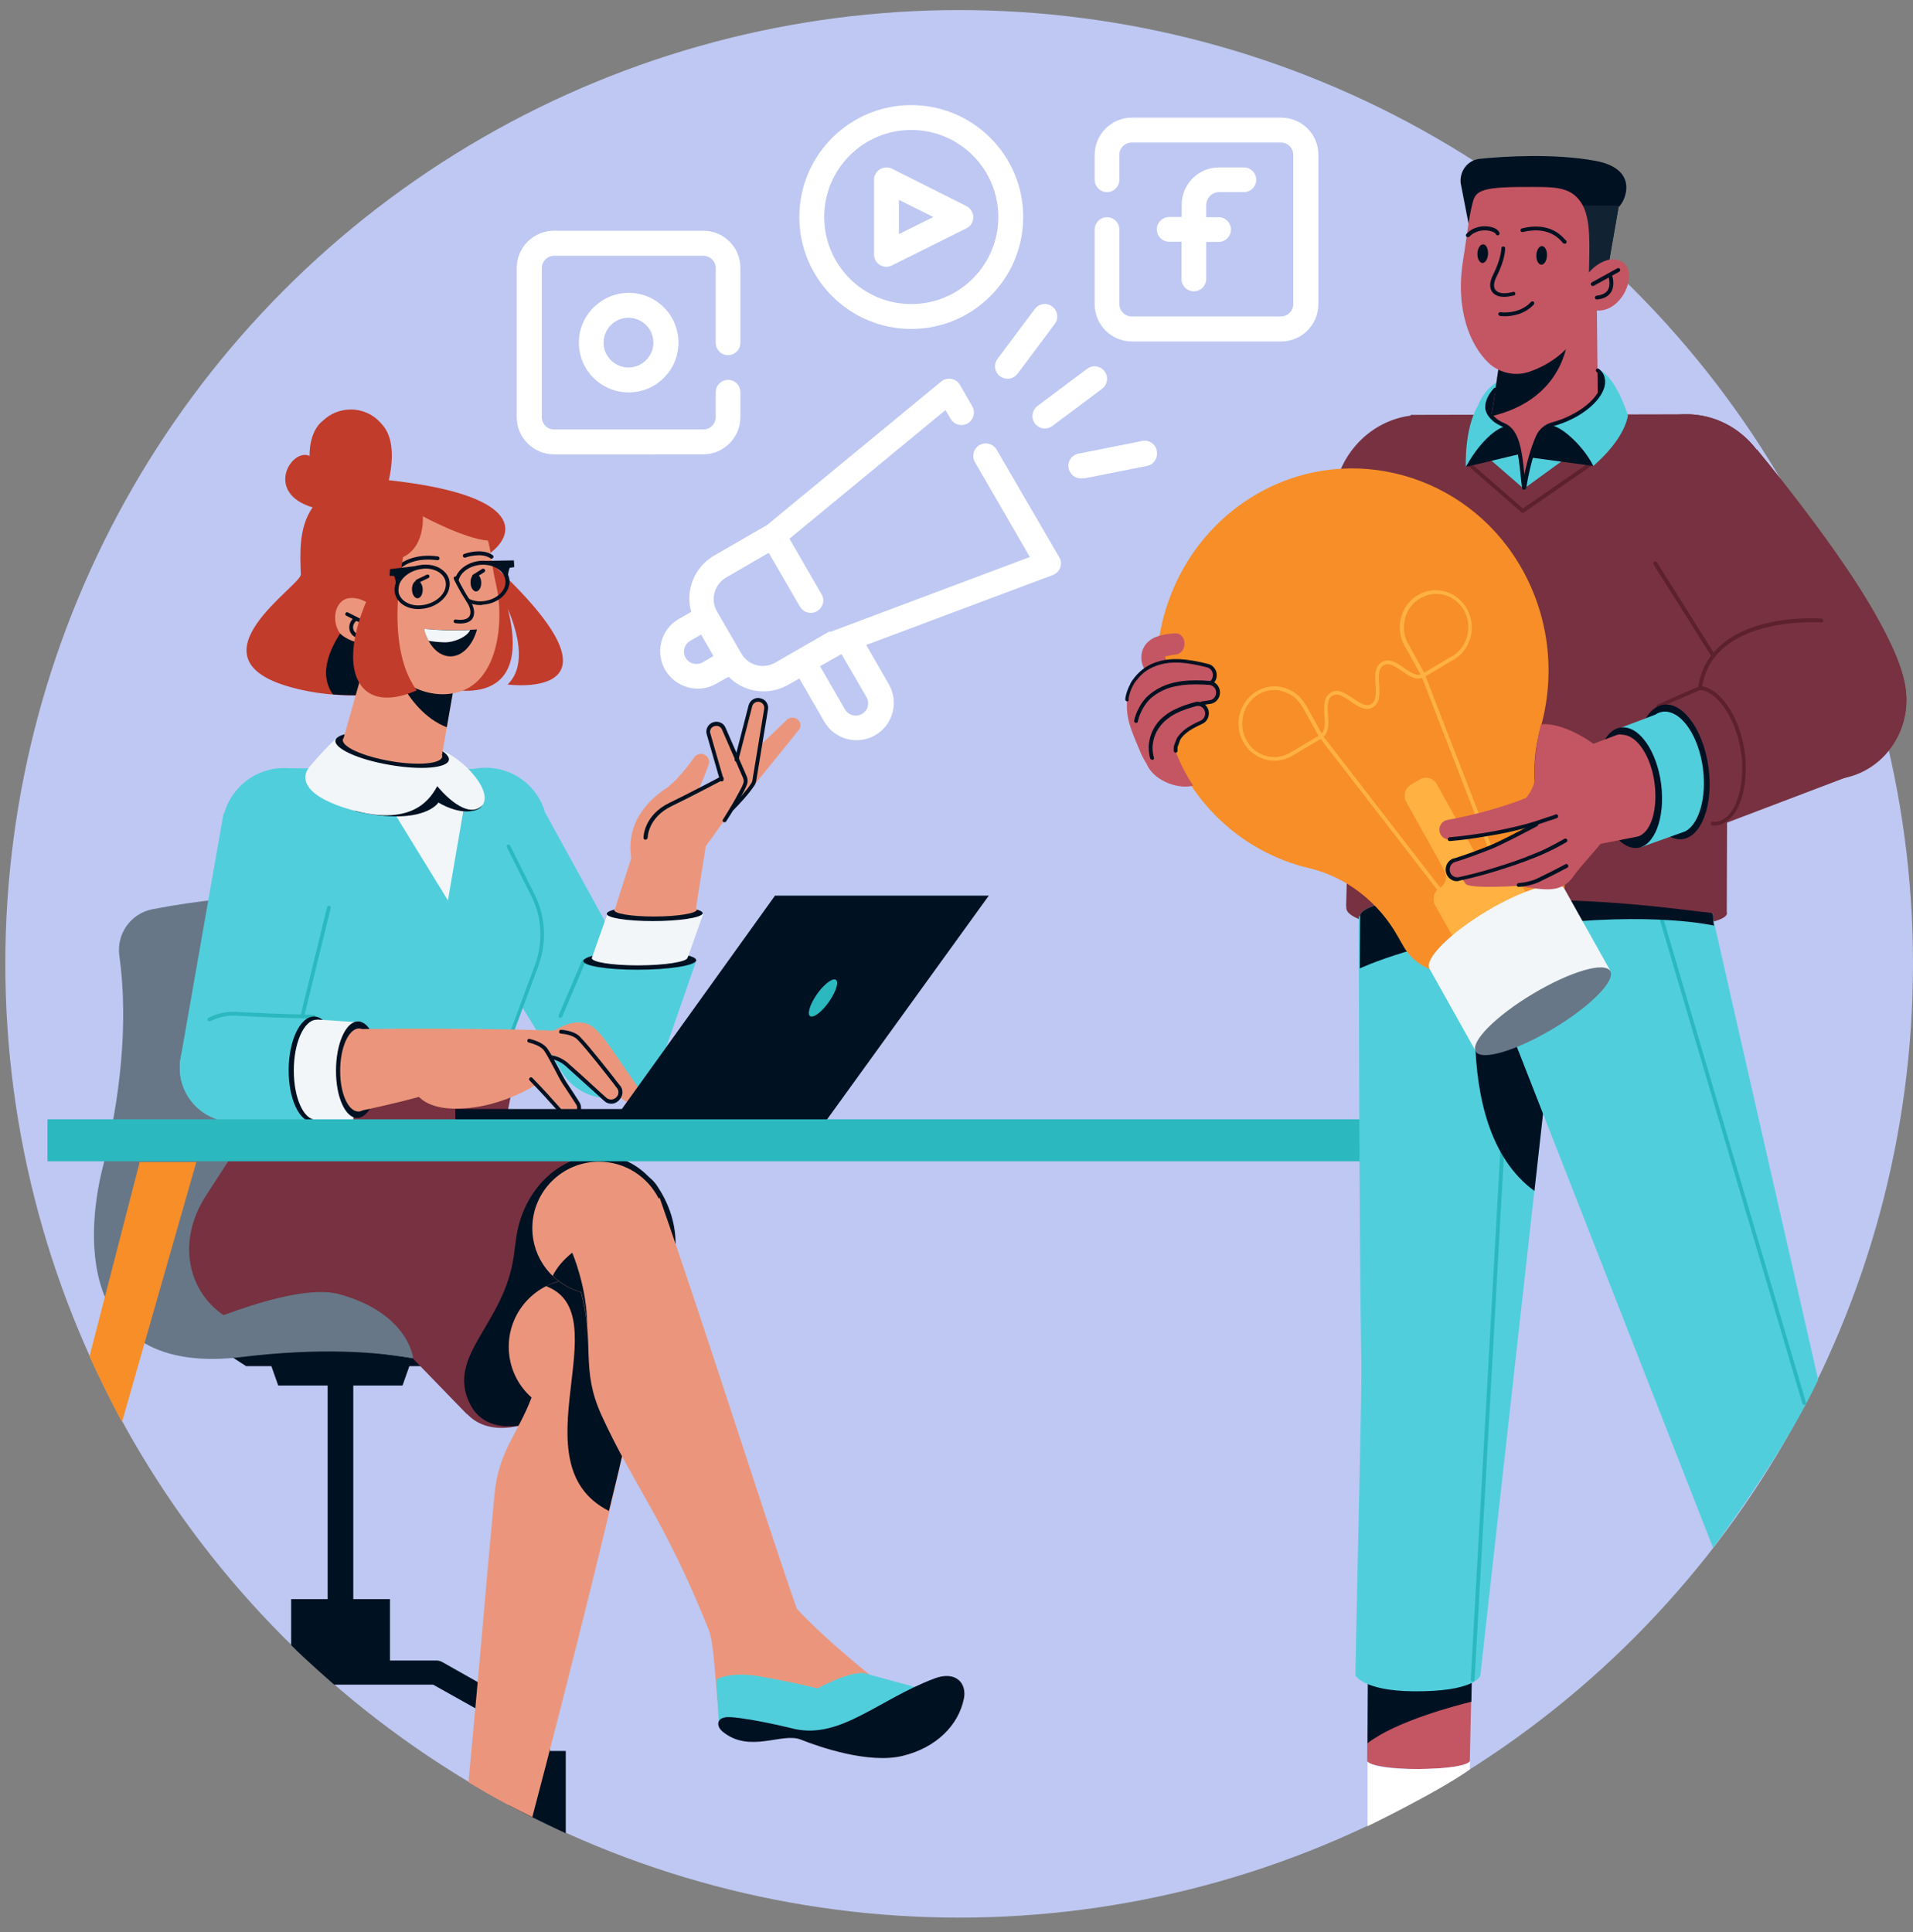 <?xml version="1.0" encoding="utf-8"?>
<!-- Generator: Adobe Illustrator 27.8.0, SVG Export Plug-In . SVG Version: 6.00 Build 0)  -->
<svg version="1.1" id="Calque_1" xmlns="http://www.w3.org/2000/svg" xmlns:xlink="http://www.w3.org/1999/xlink" x="0px" y="0px"
	 viewBox="0 0 1006.6 1016.7" style="enable-background:new 0 0 1006.6 1016.7;" xml:space="preserve">
<rect x="0" y="0" width="1006.6" height="1016.7" fill="#808080" stroke="none"/>
<style type="text/css">
	.st0{fill:#BEC8F2;}
	.st1{fill:#FFFFFF;}
	.st2{fill-rule:evenodd;clip-rule:evenodd;fill:#001122;}
	.st3{fill-rule:evenodd;clip-rule:evenodd;fill:#677787;}
	.st4{fill-rule:evenodd;clip-rule:evenodd;fill:#51CEDC;}
	.st5{fill:#2BB8BF;}
	.st6{fill-rule:evenodd;clip-rule:evenodd;fill:#F2F6F9;}
	.st7{fill-rule:evenodd;clip-rule:evenodd;fill:#EB967C;}
	.st8{fill:#001122;}
	.st9{fill-rule:evenodd;clip-rule:evenodd;fill:#773140;}
	.st10{fill:#EB967C;}
	.st11{fill-rule:evenodd;clip-rule:evenodd;fill:#C13C2B;}
	.st12{fill-rule:evenodd;clip-rule:evenodd;fill:#2BB8BF;}
	.st13{fill-rule:evenodd;clip-rule:evenodd;fill:#F78E28;}
	.st14{fill:#C35662;}
	.st15{fill:#51CEDC;}
	.st16{fill:#5D202D;}
	.st17{fill-rule:evenodd;clip-rule:evenodd;fill:#C35662;}
	.st18{fill-rule:evenodd;clip-rule:evenodd;fill:#112233;}
	.st19{fill-rule:evenodd;clip-rule:evenodd;fill:#FFB142;}
	.st20{fill:#FFB142;}
</style>
<circle class="st0" cx="504.7" cy="507.2" r="501.9"/>
<g id="Background">
	<g id="Background_1_">
	</g>
</g>
<path class="st1" d="M641.4,101.1h13.1c3.6,0,6.5-2.9,6.5-6.5s-2.9-6.5-6.5-6.5h-13.1c-10.8,0-19.6,8.8-19.6,19.6v6.5h-6.6
	c-3.6,0-6.5,2.9-6.5,6.5s2.9,6.5,6.5,6.5h6.5v19.6c0,3.6,2.9,6.5,6.5,6.5s6.5-2.9,6.5-6.5v-19.5h6.5c3.6,0,6.5-2.9,6.5-6.5
	s-2.9-6.5-6.5-6.5h-6.5v-6.5C634.9,104.1,637.8,101.1,641.4,101.1z"/>
<path class="st1" d="M674.1,61.9h-78.5c-10.8,0-19.6,8.8-19.6,19.6v13.1c0,3.6,2.9,6.5,6.5,6.5c3.6,0,6.5-2.9,6.5-6.5V81.5
	c0-3.6,2.9-6.5,6.5-6.5H674c3.6,0,6.5,2.9,6.5,6.5V160c0,3.6-2.9,6.5-6.5,6.5h-78.5c-3.6,0-6.5-2.9-6.5-6.5v-39.2
	c0-3.6-2.9-6.5-6.5-6.5c-3.6,0-6.5,2.9-6.5,6.5v39.3c0,10.8,8.8,19.6,19.6,19.6h78.5c10.8,0,19.6-8.8,19.6-19.6V81.5
	C693.8,70.7,685,61.9,674.1,61.9z"/>
<path class="st1" d="M304.6,180.3c0,14.5,11.7,26.2,26.2,26.2c14.5,0,26.2-11.7,26.2-26.2s-11.7-26.2-26.2-26.2
	C316.3,154.2,304.6,165.9,304.6,180.3z M343.8,180.3c0,7.2-5.9,13.1-13.1,13.1s-13.1-5.9-13.1-13.1c0-7.2,5.9-13.1,13.1-13.1
	C338,167.3,343.8,173.1,343.8,180.3z"/>
<path class="st1" d="M370,121.4h-78.5c-10.8,0-19.6,8.8-19.6,19.6v78.5c0,10.8,8.8,19.6,19.6,19.6H370c10.8,0,19.6-8.8,19.6-19.6
	v-13.1c0-3.6-2.9-6.5-6.5-6.5s-6.5,2.9-6.5,6.5v13.1c0,3.6-2.9,6.5-6.5,6.5h-78.5c-3.6,0-6.5-2.9-6.5-6.5v-78.4
	c0-3.6,2.9-6.5,6.5-6.5h78.5c3.6,0,6.5,2.9,6.5,6.5v39.3c0,3.6,2.9,6.5,6.5,6.5s6.5-2.9,6.5-6.5v-39.3
	C389.7,130.2,380.9,121.4,370,121.4z"/>
<path class="st1" d="M462.9,139.4c1,0.6,2.2,1,3.5,1c1,0,2-0.3,2.9-0.7l39.3-19.6c3.2-1.6,4.5-5.6,2.8-8.8c-0.6-1.2-1.6-2.2-2.8-2.8
	l-39.2-19.7c-3.2-1.6-7.2-0.3-8.8,2.9c-0.5,0.9-0.7,1.9-0.7,2.9v39.3C459.9,136.1,461,138.2,462.9,139.4z M473,105.2l18.1,9l-18.1,9
	V105.2z"/>
<path class="st1" d="M479.5,173.1c32.5,0,58.9-26.4,58.9-58.9S512,55.3,479.5,55.3s-58.9,26.4-58.9,58.9S447,173.1,479.5,173.1z
	 M479.5,68.4c25.3,0,45.8,20.5,45.8,45.8S504.8,160,479.5,160s-45.8-20.5-45.8-45.8S454.2,68.4,479.5,68.4z"/>
<path class="st1" d="M530.2,199.3c2.1,0,4-1,5.2-2.6l19.6-26.2c2.2-2.9,1.6-7-1.3-9.2c-2.9-2.2-7-1.6-9.2,1.3l-19.6,26.2
	c-2.2,2.9-1.6,7,1.3,9.2C527.4,198.9,528.7,199.3,530.2,199.3z"/>
<path class="st1" d="M544.6,222.9c1.2,1.6,3.2,2.6,5.2,2.6c1.4,0,2.8-0.5,3.9-1.3l26.2-19.6c2.9-2.2,3.5-6.3,1.3-9.2
	s-6.3-3.5-9.2-1.3l-26.2,19.6C543,215.9,542.4,220,544.6,222.9L544.6,222.9z"/>
<path class="st1" d="M608.7,237.3c-0.6-3.6-4-5.9-7.6-5.3c-0.1,0-0.2,0-0.3,0.1l-32.7,6.5c-3.6,0.4-6.3,3.6-5.9,7.2
	c0.4,3.6,3.6,6.3,7.2,5.9h1.3l32.7-6.5c3.6-0.6,5.9-4,5.3-7.6C608.7,237.5,608.7,237.4,608.7,237.3z"/>
<path class="st1" d="M524.4,236.6c-1.8-3.1-5.8-4.2-9-2.4c-3.1,1.8-4.2,5.8-2.4,9l28.9,49.9l-104.7,39.3c0,0,0,0-0.5,0h-0.5l-17,9.8
	l-11.3,6.5c-3,1.7-6.6,2.2-9.9,1.3c-3.3-0.9-6.2-3.1-7.9-6.1L377,321.3c-3.2-6.2-1-13.7,4.9-17.3l22.6-13.1l16.4,28.3
	c1.2,2,3.3,3.3,5.7,3.3c3.6,0,6.6-2.9,6.6-6.5c0-1.2-0.3-2.3-0.9-3.3l-16.9-29.2l82.1-67.7l2.7,4.6c1.8,3.1,5.8,4.2,9,2.4
	c3.1-1.8,4.2-5.8,2.4-9l-6.5-11.3c-1-1.7-2.6-2.8-4.5-3.1c-1.9-0.4-3.9,0.1-5.4,1.4l-91.6,75.5l-27.9,16.1
	c-10.3,6-15.2,18.2-12,29.6l-6.5,3.7c-9.4,5.4-12.6,17.4-7.2,26.8c2.6,4.5,6.9,7.8,12,9.2c1.7,0.4,3.4,0.7,5.1,0.7
	c3.4,0,6.8-0.9,9.8-2.6l6.5-3.7c3.1,3.2,7.1,5.6,11.5,6.8c2.2,0.6,4.5,0.9,6.9,0.9c4.6,0,9.1-1.2,13.1-3.5l5.7-3.3l13.1,22.7
	c5.4,9.4,17.4,12.6,26.8,7.2s12.6-17.4,7.2-26.8l0,0l-11.9-20.7l98.2-36.8c1.8-0.7,3.2-2.1,3.9-3.9c0.6-1.8,0.5-3.8-0.5-5.4
	L524.4,236.6z M369.8,348.5c-1.5,0.9-3.3,1.1-5,0.7s-3.1-1.5-4-3s-1.1-3.3-0.7-5c0.5-1.7,1.6-3.1,3.1-4l5.7-3.3l6.5,11.3
	L369.8,348.5z M455.9,366.8c0.9,1.5,1.1,3.3,0.7,5c-0.5,1.7-1.6,3.1-3.1,3.9c-3.1,1.8-7.1,0.7-8.9-2.4l-13.1-22.7l10.9-6.2h0.5
	L455.9,366.8z"/>
<g id="Character_2">
	<g id="Chair">
		<path class="st2" d="M186.1,886.5h16.4h7.6h17.8l45.7,25.6c1.9,1.1,3.1,3.1,3.1,5.3v3.8H268c0,0,0,28.1,0,28.9
			c13.9,7.4,29.7,14.6,29.7,14.6v-43.3h-8.3v-3.8c0-6.8-3.7-13.1-9.6-16.4l-47.1-26.6c-0.9-0.5-2-0.8-3.1-0.8h-19.5h-4.9v-32.3
			h-19.3V729.1h25.9l3.6-10.2h13.3l19.8-12.8H220l4.9-13.8h-91.5l4.9,13.8h-28.6l19.8,12.8h13.3l3.6,10.2h26v112.4h-19.2
			c0,0,0,23.4,0,24.2c7.3,7.5,22.6,20.8,22.6,20.8H186.1z"/>
		<path class="st3" d="M198.6,473.4c-25.9-2.8-69.1-4.6-118.5,5.1c-11.3,2.2-18.9,13-17.3,24.4c5,35.8,0.2,76.3-8.5,110.4
			c-10.7,41.6-10.5,110.9,72.9,100.8c82.9-10.1,119.3,9.2,119.3,9.2c60.7-5.2,64.2-6.2,100.5-7.2c-27.5-30.4-81.5-43.4-96.5-56.8
			c-14.2-12.7-9.3-23.8-23.5-157.3C225.3,487,213.5,475,198.6,473.4z"/>
	</g>
	<g id="Left_hand">
		<path class="st4" d="M349.8,548.6c0,16.2-13.1,29.3-29.3,29.3c-11,0-20.7-6.1-25.6-15.2l0,0l-64.7-105.3
			c-4.6-5.6-7.4-12.8-7.4-20.7c0-18,14.6-32.7,32.7-32.7c14.9,0,27.4,9.9,31.3,23.5L343,529.7C347.3,534.9,349.8,541.4,349.8,548.6z
			"/>
		<path class="st4" d="M365.9,506h0.3l-17.5,50.4c-3.4,12.4-14.7,21.5-28.2,21.5c-16.2,0-29.3-13.1-29.3-29.3
			c0-5.3,1.4-10.2,3.9-14.5L307,506c-0.1-0.2-0.1-0.4-0.1-0.6c0.6-2.6,14.4-4.8,30.8-4.8s29.2,2.1,28.5,4.8
			C366.3,505.6,366.1,505.8,365.9,506z"/>
		<path class="st5" d="M294.9,535.6c-0.1,0-0.3,0-0.4-0.1c-0.5-0.2-0.7-0.8-0.5-1.3l12.2-28.7c0.2-0.5,0.8-0.7,1.3-0.5
			c0.5,0.2,0.7,0.8,0.5,1.3L295.8,535C295.7,535.3,295.3,535.6,294.9,535.6z"/>
		<path class="st2" d="M337.8,500.7c16.4,0,29.2,2.1,28.5,4.8c-0.6,2.6-14.4,4.8-30.8,4.8s-29.2-2.1-28.5-4.8
			C307.6,502.8,321.4,500.7,337.8,500.7z"/>
		<path class="st6" d="M370,480.9l-8,22.7h-0.2c0,0.1,0.1,0.2,0,0.4c-0.5,2.2-12.3,4-26.2,4c-13.9,0-24.8-1.8-24.2-4
			c0-0.1,0.1-0.3,0.2-0.4l8-22.6H370L370,480.9L370,480.9z"/>
		<path class="st2" d="M345.5,476.7c13.9,0,24.8,1.8,24.2,4c-0.5,2.2-12.3,4-26.2,4c-13.9,0-24.8-1.8-24.2-4
			C319.8,478.5,331.6,476.7,345.5,476.7z"/>
		<path class="st7" d="M420,378.9c-1.6-1.7-4.3-1.7-6-0.1l0,0c-4.6,4.5-9.3,8.9-14,13.4l3.1-19c0.3-2.1-1-4.2-3.1-4.8
			c-2.3-0.6-4.6,0.8-5.2,3l-7.1,27.8l-6.9-15.9c-0.8-1.9-3-3-5.1-2.4c-2.3,0.7-3.5,3-2.9,5.2l6.7,22.5l-12.2,7.2
			c0-0.1,0.1-0.1,0.1-0.2c2.2-4.4,3.9-8.7,5.5-13.3c0.6-1.7,0-3.7-1.6-4.8c-1.9-1.4-4.6-0.9-6,1l-0.1,0.2c-2.5,3.5-5.3,7-8.1,10.1
			c-1.4,1.6-2.9,3-4.4,4.3c-0.7,0.7-1.5,1.2-2.2,1.8c-0.8,0.5-1.3,0.8-2.5,1.7c-4.4,3.2-8.5,7.3-11.7,12.6
			c-3.2,5.3-5.1,12.2-4.5,19.4l0.3,3v0.1l-8.5,26.6c-0.2,0.2-0.4,0.3-0.4,0.5c-0.5,1.9,8.9,3.5,20.9,3.5s22.1-1.6,22.6-3.5
			c0.1-0.3-0.1-0.6-0.5-0.9l5.2-32.7c2.9-3.8,5.7-7.7,8.4-11.7c1.2-1.4,2.3-2.7,3.5-4.1c4.2-5,8.4-10,12.5-15
			c8.2-10.1,16.4-20.1,24.5-30.3C421.6,382.8,421.5,380.4,420,378.9z"/>
		<path class="st8" d="M339.6,441.9c-0.5,0-1-0.4-1-1c0-0.5,0.1-11.9,13.8-18.5c9.4-4.5,26.6-13.6,26.8-13.7
			c0.5-0.3,1.1-0.1,1.4,0.4c0.3,0.5,0.1,1.1-0.4,1.4c-0.2,0.1-17.4,9.2-26.8,13.7c-12.6,6.1-12.6,16.6-12.6,16.7
			C340.6,441.4,340.2,441.9,339.6,441.9C339.6,441.9,339.6,441.9,339.6,441.9z"/>
		<path class="st8" d="M385.3,426.4c-0.3,0-0.5-0.1-0.7-0.3c-0.4-0.4-0.4-1,0-1.4c4.7-4.7,8.6-9.2,10.7-12.5l0.2-0.3
			c0.2-0.4,0.3-0.8,0.4-1.2l6.2-37.6c0.3-1.7-0.7-3.3-2.3-3.7c-0.9-0.2-1.8-0.1-2.5,0.3c-0.7,0.4-1.3,1.1-1.5,2l-7.3,28.4
			c-0.1,0.5-0.7,0.9-1.2,0.7c-0.5-0.1-0.9-0.7-0.7-1.2l7.3-28.4c0.4-1.4,1.2-2.5,2.4-3.2c1.2-0.7,2.6-0.9,4-0.5
			c2.6,0.6,4.3,3.2,3.8,5.9l-6.2,37.6c-0.1,0.6-0.3,1.2-0.6,1.7l-0.2,0.5c0,0,0,0.1-0.1,0.1c-3.1,4.7-8.2,10.1-11,12.9
			C385.8,426.3,385.6,426.4,385.3,426.4z"/>
		<path class="st8" d="M381.2,432.7c-0.2,0-0.3,0-0.5-0.1c-0.5-0.3-0.6-0.9-0.3-1.3c1.8-2.9,3.6-5.8,5.3-8.7c0.9-1.5,1.7-3,2.5-4.5
			l0.5-0.9c0.6-1.2,1.3-2.3,1.9-3.7l0.3-0.7c0.5-1.1,0.6-2.3,0.1-3.4l-11.1-25.5c-0.6-1.5-2.3-2.3-3.9-1.8c-0.9,0.2-1.6,0.8-2,1.5
			c-0.4,0.8-0.5,1.6-0.2,2.4l6.9,24c0.2,0.5-0.2,1.1-0.7,1.2c-0.5,0.2-1.1-0.2-1.2-0.7l-6.9-24c-0.4-1.3-0.3-2.7,0.4-4
			c0.7-1.2,1.8-2.1,3.2-2.5c2.6-0.7,5.3,0.5,6.3,3l11.1,25.5c0.7,1.6,0.6,3.4-0.1,5l-0.3,0.7c-0.7,1.5-1.3,2.7-2,3.9l-0.5,0.9
			c-0.8,1.5-1.6,3-2.5,4.5c-1.7,2.9-3.5,5.8-5.3,8.6C381.9,432.5,381.6,432.7,381.2,432.7z"/>
	</g>
	<g id="Body">
		<path class="st4" d="M257,470.1c-4.5,31.3-26.3,68.9-104.7,70.5c-17.2,0.3-13.8-39.8-8.5-71.4c-14.8-2.8-26.3-15.4-26.9-30.9
			c-0.7-18.1,13.5-33.4,31.9-34.1c1.2,0,2.4,0,3.6,0.1c0,0,68,0.4,100.3,0.4c18.3-0.7,33.8,13.4,34.5,31.5
			C287.9,453.6,274.5,468.5,257,470.1z"/>
		<path class="st4" d="M267.6,445.4l12.9,25.8c5.8,11.6,6.4,25.1,1.8,37.3L252,590.1l-103,0.3C149,590.3,95.5,388.2,267.6,445.4z"/>
		<path class="st5" d="M252,591.1c-0.1,0-0.2,0-0.3-0.1c-0.5-0.2-0.8-0.8-0.6-1.3l30.3-81.6c4.5-12,3.9-25.3-1.8-36.5l-12.9-25.8
			c-0.2-0.5,0-1.1,0.4-1.3c0.5-0.2,1.1,0,1.3,0.4l12.9,25.8c5.9,11.7,6.5,25.6,1.8,38.1l-30.3,81.6
			C252.8,590.8,252.4,591.1,252,591.1z"/>
	</g>
	<g id="Skirt">
		<path class="st9" d="M340.7,691.6c-25.4,45.5-74.7,74.1-95,52.4v0.2l-28.8-29.7l-76.6-14.3c-35.5-3.9-51.8-38.6-32.7-69.8
			l41.5-64.2c-0.3-0.2-0.5-0.4-0.5-0.6c0-2.8,27.3-5,61-5s61,2.2,61,5v0.1h0.3l-8.5,43.5l3.8,0.3c8.9-6.1,19.5-8.7,30-6.5
			c5.4,1.1,10.2,3.5,14.5,6.7c13.7-1,26.3,4.3,31.1,11.4C356.4,642.1,355.2,665.5,340.7,691.6z"/>
		<path class="st2" d="M345.4,623.5c-1-1.4-2.3-2.8-3.9-4.1c-5.1-5.3-11.5-9.2-18.9-10.7c-22.2-4.7-44.8,12.6-50.3,38.8
			c-0.6,2.8-1.7,11.4-1.9,13.1c-4.9,36.5-35.9,52.5-23.1,78.2c14.3,28.6,70.2,1.8,96.9-46.1C358.5,667.2,359.6,644.2,345.4,623.5z"
			/>
		<path class="st3" d="M90.2,703.5c0,0,62.1-29.6,88.2-22.5c36.7,10.1,39,33.7,39,33.7S141.1,703.1,90.2,703.5z"/>
	</g>
	<g id="Right_leg_1_">
		<path class="st4" d="M180.3,447.4c-1.3,5.2-28.6,116.7-28.6,116.7h-0.2c-1.2,14.7-13.4,26.3-28.4,26.3
			c-15.8,0-28.5-12.8-28.5-28.5c0-2.1,0.2-4.1,0.6-6l0,0l22.4-127.7l0.3,0.1c3.8-13.9,16.4-24.1,31.5-24.1c18,0,32.7,14.6,32.7,32.7
			C182.2,440.5,181.5,444.1,180.3,447.4z"/>
		<path class="st5" d="M158.7,537c-0.1,0-0.2,0-0.2,0c-0.5-0.1-0.9-0.7-0.7-1.2l14.3-58.4c0.1-0.5,0.7-0.9,1.2-0.7
			c0.5,0.1,0.9,0.7,0.7,1.2l-14.3,58.4C159.6,536.7,159.2,537,158.7,537z"/>
		<path class="st4" d="M164.9,590.6h-0.1l0,0l-40-0.3c-0.5,0-1.1,0.1-1.7,0.1c-15.8,0-28.5-12.8-28.5-28.5
			c0-15.8,12.8-28.5,28.5-28.5c17.6,1,32.2,1.4,41.9,1.6c7.2-0.2,13.1,12,13,27.4C178,577.7,172.1,590.3,164.9,590.6z"/>
		<path class="st5" d="M110.2,537.4c-0.4,0-0.7-0.2-0.9-0.5c-0.3-0.5-0.1-1.1,0.4-1.3c4.1-2.1,8.7-3.2,13.4-3.2
			c13.7,0.8,27.4,1.3,41.9,1.6c0.6,0,1,0.5,1,1s-0.5,1-1,1c-14.5-0.3-28.3-0.8-41.9-1.6c-4.3,0-8.6,1-12.4,3
			C110.5,537.3,110.4,537.4,110.2,537.4z"/>
		<path class="st2" d="M165,534.9c7.2-0.2,13.1,12,13,27.4c0,15.4-5.9,28-13.1,28.2c-7.2,0.2-13.1-12-13-27.4
			C151.9,547.8,157.8,535.2,165,534.9z"/>
		<path class="st6" d="M187.7,537.9l-1.8,51.4h-19v-0.2c-0.2,0-0.4,0.1-0.6,0.1c-6.5,0.2-11.7-11.4-11.7-25.9s5.3-26.4,11.8-26.7
			c0.2,0,0.3,0,0.5,0v-0.1L187.7,537.9z"/>
		<path class="st2" d="M188.2,537.5c6.3-0.2,11.4,11,11.3,25c0,14-5.1,25.6-11.4,25.8c-6.3,0.2-11.4-11-11.3-25
			C176.8,549.3,181.9,537.7,188.2,537.5z"/>
		<path class="st7" d="M293.2,542.4l-6.8,11.1l1.3,13.6c-0.7,0.4-21.2,16.4-48.2,16.3c-14.2,0-19-6.2-19-6.2s-11.7,3.3-29.7,7.1
			c-0.7,0.4-1.4,0.6-2.1,0.6c-5.4,0.2-9.8-9.5-9.7-21.5c0-12.1,4.4-22,9.8-22.2c0.6,0,1.2,0.1,1.8,0.3
			C250.1,540.7,293.2,542.4,293.2,542.4z"/>
		<path class="st10" d="M281.9,546.9c11.5-4.9,16.6-10,25-8.7c7.8,1.2,12.5,10.7,29.6,35.1c3.3,5.3-3.8,10.5-9.9,4.3
			c-2.3,2.3-6.9,2.7-8.5,0.9l0,0c-2.7-3.1-18.5-16.4-21.3-19.5c-2.4-2.7-4.8-4.4-9-3.4c-3.3,0.8,1.6,4.9-1.9,6.4h-0.1
			c-4.4,1.9-9.4,0-11.2-4.3c-1.8-4.2-5.4-4.6-1-6.5C274.1,551.1,279.1,554.1,281.9,546.9z"/>
		<path class="st10" d="M256.9,554.9c10.5-4.2,18.3-7.7,21.5-7.1c5.3,1.3,7.8,3.3,8.8,4.8c2.6,3.5,7.4,13.8,9.8,17.4
			c2.4,3.5,4.7,7.1,7,10.7c1.4,2.2,0.7,5.1-1.5,6.5c-2,1.3-4.7,0.9-6.2-0.8l0,0c-2.7-3.1-5.6-6.3-8.4-9.4c-2.8-3.1-5.7-6.1-8.5-9
			c-0.7-0.7-1.4-1.4-2.1-2.1l-1-0.9l-0.5-0.4l-0.2-0.2l-0.1-0.1c0,0-0.1,0,0,0l0.2,0.2c1.2,1,1.7,0.9,1.8,1c0.1,0.1-0.1,0.1-0.3,0.1
			c-0.5,0.1-1.3,0.2-2.1,0.4c-3.3,0.8-7.4,2.3-10.9,3.8h-0.1c-4.4,1.9-9.4,0-11.2-4.3c-1.8-4.2,0.3-9.2,4.7-11.1
			C257.9,554.4,256.5,555,256.9,554.9z"/>
		<path class="st8" d="M321.7,580.8c-1.3,0-2.6-0.4-3.7-1.4c-1.2-1.1-4.1-3.7-7.5-6.8c-4.4-4-9.3-8.4-12.1-10.9c0,0-0.1-0.1-0.1-0.1
			c-2.3-2.3-5.4-3.9-8.6-4.3c-0.5-0.1-0.9-0.6-0.9-1.1c0.1-0.5,0.6-0.9,1.1-0.9c3.6,0.5,7.1,2.2,9.7,4.8c2.8,2.4,7.8,6.9,12.1,10.9
			c3.3,3,6.2,5.7,7.4,6.7c1.4,1.2,3.5,1.2,5-0.1c0.8-0.7,1.3-1.6,1.3-2.6c0.1-0.9-0.2-1.8-0.8-2.5c-0.1-0.1-0.7-0.8-1.5-2
			c-4-5.1-14.6-18.7-19.1-23.3c-1.2-1.3-3.6-2.8-8.9-3.3c-0.6,0-1-0.5-0.9-1.1c0.1-0.5,0.5-1,1.1-0.9c5.9,0.5,8.8,2.4,10.1,3.9
			c4.6,4.7,15.3,18.3,19.3,23.5c0.8,1.1,1.4,1.8,1.5,1.9c1,1.1,1.4,2.5,1.3,4c-0.1,1.5-0.9,3-2,4C324.4,580.3,323,580.8,321.7,580.8
			z"/>
		<path class="st8" d="M299.9,588.9c-1.6,0-3.2-0.7-4.3-1.9c-2.5-2.9-5.2-5.8-7.8-8.7l-0.6-0.7c-2.8-3-5.6-6-8.4-8.9l-0.1-0.1
			c-0.4-0.4-0.4-1,0-1.4c0.4-0.4,1-0.4,1.4,0l0.1,0.1c2.8,2.9,5.6,5.8,8.4,8.9l0.6,0.7c2.6,2.9,5.3,5.8,7.8,8.7
			c1.2,1.4,3.3,1.6,4.9,0.6c0.9-0.5,1.4-1.4,1.7-2.3c0.2-1,0.1-2-0.5-2.8c-2.3-3.5-4.6-7.2-7-10.7c-1.1-1.7-2.7-4.6-4.3-7.8
			c-2-3.8-4.1-7.7-5.4-9.6c-0.6-0.9-2.5-3-8.2-4.4c-0.5-0.1-0.9-0.7-0.7-1.2c0.1-0.5,0.7-0.9,1.2-0.7c6.2,1.5,8.5,3.9,9.4,5.2
			c1.4,1.9,3.5,5.9,5.6,9.8c1.6,3.1,3.2,6,4.2,7.6c2.4,3.5,4.7,7.2,7,10.7c0.8,1.3,1.1,2.8,0.7,4.3c-0.3,1.5-1.2,2.7-2.5,3.6
			C302.1,588.6,301,588.9,299.9,588.9z"/>
	</g>
	<g id="Head">
		<path class="st11" d="M250.6,289.1L250.6,289.1c91.9,81.2,16.5,71.1,16.5,71.1c4.2-4,10.9-14.2,0.1-39.9
			c14.2,56.4-34.7,41.4-34.7,41.4l1.1-9.9c6.2-1-28-11.1-28-11.1c2.9,5.6,1.1,17.6,3.8,23.2c0,0-28.6,6.2-58.8-3
			c-51.2-15.7,7.9-52.8,7.7-58.6c-0.4-10.9-1.2-24.8,6.2-35.3c-25.5-7.6-11.3-31.4-1.6-27.1c0,0-0.6-12.7,7.1-18.6
			c3.8-3.6,8.9-5.8,14.6-5.8c6.6,0,12.4,3,16.3,7.7c6.8,7.2,5.8,20.1,3.7,29.5c68.5,7.5,68.3,27.2,53,38.6
			C254,294.8,250.8,289,250.6,289.1z"/>
		<path class="st2" d="M210.9,308.3c14.2,0,12,7.2,12,28.6c0,3.1,0,6.2,0,9.2c-8-2.8-17.4-5.5-17.4-5.5c2.9,5.6,1.1,17.6,3.8,23.2
			c0,0-14.7,3.2-34.1,1.6c-1.7-2.3-2.9-5-3.4-8.3C168.6,338.1,196.7,308.3,210.9,308.3z"/>
		<path class="st6" d="M208.3,429.2l14.4-30.4l21.2,27.3l-8.2,47.7L208.3,429.2z"/>
		<path class="st2" d="M177.9,404.8c-0.6,0.1,8.7-1.5,2.8,2.8c-5.5,3.9-10.9,6.7,6.6,19.4c35.9,7.9,43.4-4.7,43.4-4.7
			s11.4,7.3,20.4,3.7c8.9-3.6-6.5-15.2-21.6-17.6C206.4,404.6,177.9,404.8,177.9,404.8z"/>
		<path class="st6" d="M177.9,387.7c-0.6,0.2-9.1,8.6-15,15.8c-5.5,6.7-1.7,16,22.1,22.7c33.7,9.5,42.2-7.6,45.1-12.5
			c0,0,13.6,17.2,22.5,11.1c8.9-6.1-8.3-26.8-23.3-31C206.4,387.4,177.9,387.7,177.9,387.7z"/>
		<path class="st2" d="M207.7,387c16.5,2.8,29.2,8.6,28.5,12.9s-14.7,5.5-31.2,2.6c-16.5-2.8-29.2-8.6-28.5-12.9
			C177.3,385.4,191.2,384.2,207.7,387z"/>
		<path class="st7" d="M239.4,358.1l-6.8,39.2c0.1,0.3,0.1,0.6,0.1,0.9c-0.6,3.8-12.9,4.8-27.3,2.3s-25.6-7.5-25-11.3
			c0.1-0.3,0.2-0.6,0.4-0.8l15.2-53.8L239.4,358.1z"/>
		<path class="st2" d="M235.1,382.7c-23.1-8.9-31.8-41.6-31.8-41.6l7.2,1.3l28.9,15.7L235.1,382.7z"/>
		<path class="st7" d="M195.3,337.8c-5.6,2.4-14.5-2-16.5-4.7c-3.5-4.8-3.5-13.5,1.6-17.1c4.1-2.9,11.5-0.7,15.3,3
			c0.2,0.2,0.6,0.6,0.7,0.8c12.1-11.8,9.6-25,9.6-25c18.1-2,16.5-23,16.5-23.1c0,0,21.8,11.8,34.3,12.8c2,7.4,1.6,11.8,4.3,23.4
			c4.1,17.6,1.7,49.5-19.2,56.1C229.9,367.8,209.1,364.7,195.3,337.8z M195.9,319.1C195.8,319.1,195.8,319.1,195.9,319.1
			C195.7,319,195.7,319,195.9,319.1z"/>
		<path class="st8" d="M189.4,335.8c-0.4,0-0.8,0-1.2-0.1c-1.5-0.3-2.7-1.2-3.5-2.4c-1.8-2.8-0.9-6.6,2-8.5c0.5-0.3,1.1-0.2,1.4,0.3
			c0.3,0.5,0.2,1.1-0.3,1.4c-2,1.3-2.6,3.9-1.4,5.7c0.5,0.8,1.3,1.3,2.3,1.5c1.1,0.2,2.3,0,3.3-0.7c0.5-0.3,1.1-0.2,1.4,0.3
			c0.3,0.5,0.2,1.1-0.3,1.4C192,335.4,190.7,335.8,189.4,335.8z"/>
		<path class="st8" d="M258.7,294c-0.2,0-0.4-0.1-0.6-0.2c-5-3.4-13.1-0.4-13.2-0.4c-0.5,0.2-1.1-0.1-1.3-0.6
			c-0.2-0.5,0.1-1.1,0.6-1.3c0.4-0.1,9.2-3.4,15,0.6c0.5,0.3,0.6,0.9,0.3,1.4C259.3,293.8,259,294,258.7,294z"/>
		<path class="st8" d="M249.4,304.3c-0.3,0-0.7-0.2-0.8-0.5c-0.3-0.5-0.2-1.1,0.3-1.4l4.8-3c0.5-0.3,1.1-0.1,1.4,0.3
			s0.2,1.1-0.3,1.4l-4.8,3C249.8,304.2,249.6,304.3,249.4,304.3z"/>
		<path class="st8" d="M219.6,306.9c-0.4,0-0.7-0.2-0.9-0.6c-0.2-0.5,0-1.1,0.5-1.3l5.4-2.6c0.5-0.2,1.1,0,1.3,0.5
			c0.2,0.5,0,1.1-0.5,1.3l-5.4,2.6C219.9,306.8,219.8,306.9,219.6,306.9z"/>
		<path class="st8" d="M208.1,300.5c-0.2,0-0.3,0-0.5-0.1c-0.3-0.2-0.6-0.6-0.5-1.1c0.1-0.4,0.4-0.8,0.9-0.8c0,0,0.1-0.1,0.2-0.1
			c5.8-4.9,13.3-6.8,22.2-5.6c0.5,0.1,0.9,0.6,0.9,1.1s-0.6,0.9-1.1,0.9c-12.6-1.7-18.6,3.4-20.6,5.1
			C209,300.1,208.6,300.5,208.1,300.5z"/>
		<path class="st8" d="M242.2,328.1c-0.8,0-1.7-0.1-2.7-0.2c-0.5-0.1-0.9-0.6-0.8-1.1c0.1-0.5,0.6-0.9,1.1-0.8
			c3.6,0.5,6.2-0.1,7.2-1.7c1.1-1.8,0.5-4.8-1.6-7.9c-3.9-5.9-6.6-11.7-6.6-11.7c-0.2-0.5,0-1.1,0.5-1.3c0.5-0.2,1.1,0,1.3,0.5
			c0,0.1,2.6,5.7,6.4,11.5c2.6,3.9,3.2,7.6,1.6,10.1C247.9,326.6,246.1,328.1,242.2,328.1z"/>
		<path class="st8" d="M194.1,329.9c-0.2,0-0.3,0-0.5-0.1l-11.4-5.8c-0.5-0.3-0.7-0.9-0.4-1.3c0.2-0.5,0.9-0.7,1.3-0.4l11.4,5.8
			c0.5,0.3,0.7,0.9,0.4,1.3C194.8,329.7,194.5,329.9,194.1,329.9z"/>
		<path class="st2" d="M219.2,305.6c1.5-0.3,3,1.6,3.2,4.1s-0.8,4.8-2.4,5.1c-1.5,0.3-3-1.6-3.2-4.1
			C216.6,308.1,217.7,305.8,219.2,305.6z"/>
		<path class="st2" d="M250,302c1.5-0.3,3,1.6,3.2,4.1s-0.8,4.8-2.4,5.1c-1.5,0.3-3-1.6-3.2-4.1S248.4,302.3,250,302z"/>
		<path class="st2" d="M237,331.6c5,0.1,9.7-0.1,14-0.4c-2.3,8.4-7.8,14.3-14.1,14.2c-6.4-0.1-11.7-6.1-13.8-14.5
			C227.3,331.3,232.1,331.5,237,331.6z"/>
		<path class="st11" d="M214.7,279.9c-42.9,55.9-35.2,100.8,4.6,83.4C201,338.4,212.6,290.4,214.7,279.9z"/>
		<path class="st2" d="M270.4,294.9l0.2,3.5l-2.4,0.4c-0.5,1.4-0.9,3-0.9,4.6c-1-1.5-2.6-4-6.8-5.9l-7.7-2.2c-0.2,0-0.4-0.1-0.6-0.1
			h0.2h-0.1L270.4,294.9z"/>
		<path class="st8" d="M252.7,318.4c-2.3,0-4.6-0.5-6.7-1.4c-0.1,0-0.2-0.1-0.3-0.2c-0.1-0.1-0.2-0.3-0.3-0.4
			c-0.3-0.4-0.3-1,0.1-1.3c0.4-0.4,1-0.4,1.4,0c0.1,0.1,0.1,0.2,0.2,0.2c2.1,0.9,4.4,1.3,6.7,1.1c6.9-0.5,12.4-5.1,12.2-10.4
			c-0.1-2.1-1-4.1-2.7-5.6c-2.5-2.3-6.1-3.4-10.1-3.2c-5.9,0.4-10.8,3.8-11.9,8.2c-0.1,0.5-0.7,0.9-1.2,0.7
			c-0.5-0.1-0.9-0.7-0.7-1.2c1.3-5.3,7-9.3,13.7-9.8c4.5-0.2,8.7,1.1,11.6,3.7c2.1,1.9,3.3,4.4,3.4,7c0.2,6.3-6.1,11.9-14,12.4
			C253.6,318.4,253.1,318.4,252.7,318.4z M245.5,316.5C245.5,316.5,245.5,316.5,245.5,316.5C245.5,316.5,245.5,316.5,245.5,316.5z"
			/>
		<path class="st2" d="M205.2,299.5L205,303l2.4,0.1c0.5,1.3,0.9,2.8,0.9,4.5c1-1.7,2.6-4.4,6.8-6.9l7.7-3.2
			c0.2-0.1,0.4-0.1,0.6-0.2h-0.2h0.1L205.2,299.5z"/>
		<path class="st8" d="M220.1,320.5c-3.8,0-7.1-1.2-9.5-3.4c-2-1.9-3.1-4.5-3-7.2c0.2-6.3,6.9-12,14.8-12.7l0,0
			c4.5-0.4,8.7,0.9,11.4,3.6c2,1.9,3,4.4,2.8,7c-0.2,6.3-6.9,12-14.8,12.6C221.2,320.5,220.7,320.5,220.1,320.5z M223.9,299.2
			c-0.4,0-0.8,0-1.3,0.1l0,0c-7,0.6-12.8,5.4-13,10.7c-0.1,2.2,0.8,4.1,2.4,5.7c2.3,2.1,5.8,3.2,9.6,2.8c7-0.6,12.8-5.4,13-10.7
			c0.1-2.1-0.7-4-2.2-5.5C230.4,300.3,227.3,299.2,223.9,299.2z M222.5,298.3L222.5,298.3L222.5,298.3z"/>
		<path class="st6" d="M233.6,338c-3.1-0.1-5.8-0.4-8.1-0.8c-1-1.9-1.9-4-2.4-6.3c4.2,0.4,9,0.7,14,0.8c3.6,0,7,0,10.3-0.2
			C245.9,335,239.1,338.2,233.6,338z"/>
	</g>
	<g id="Laptop">
		<path class="st2" d="M407.8,471.3h112.5l-85.5,118.3l-110.9-1.4L407.8,471.3z"/>
		<path class="st2" d="M239.6,583.6H435v6.2H239.6V583.6z"/>
		<path class="st12" d="M438.7,515.4c2.7-0.4,2.3,3.7-0.8,9.1c-3.1,5.4-7.8,10.1-10.5,10.4c-2.7,0.4-2.3-3.7,0.8-9.1
			C431.3,520.4,436,515.8,438.7,515.4z"/>
	</g>
	<g id="Table">
		<path class="st12" d="M25,589h711.2v22.1H25V589z"/>
		<g>
			<path class="st13" d="M103.3,611.5H73.5L47.1,713.8c3.8,8.2,10.5,22.5,17.1,34.5L103.3,611.5z"/>
		</g>
	</g>
	<g id="Right_leg">
		<path class="st7" d="M246.5,937.8c6.2-65.3,9.9-111.5,13.7-151.4c2.2-23.1,12.2-31.6,19.5-51c-7.4-6.5-12-16.1-12-26.7
			c0-19.7,16-35.7,35.7-35.7s35.7,16,35.7,35.7c-0.2,3.3-0.6,6.3-1.3,9.2c-13.5,70.9-57.3,236.9-57.7,238.3
			C260.5,946.7,246.5,937.8,246.5,937.8z"/>
		<path class="st2" d="M338.9,708.9c0,3.2-0.4,6.2-1.2,9.1c-4.4,23.2-10.6,50-17.3,77.1c-49.3-25,6.2-103.5-33.1-118.3
			c4.8-2.3,10.1-3.7,15.8-3.7c3.3,0,6.5,0.5,9.6,1.3c9.6,8.4,18.5,19.8,26.1,32.4C338.9,707.5,338.9,708.2,338.9,708.9z"/>
	</g>
	<g id="Left_leg">
		<path class="st7" d="M379.1,903c-2.5-3.6-2.5-36.3-6.2-45.4c-23.3-58.3-39.8-76.4-56.4-112.9c-11.2-24.6-3.3-37.3-10.8-64.7
			c-14.7-4.1-25.6-17.6-25.6-33.7c0-19.3,15.7-35,35.1-35c13.7,0,25.6,7.9,31.4,19.4c0.2-0.1,0.3-0.2,0.5-0.4
			c23.9,68.1,57.4,174.5,72.2,216.3c16.6,18,45.4,40.4,45.4,40.4S428,919.9,379.1,903z"/>
		<path class="st2" d="M305.8,680c-5.7-1.6-10.8-4.6-15-8.6c2.1-4.2,5.4-8.3,10.3-12.2c0,0,7.9,18.2,7.9,38.9
			C308.6,692.7,307.7,686.8,305.8,680z"/>
		<path class="st4" d="M378.3,907.5l-1.4-23.7c0,0,7.2-4.5,23.1-1.6c18.9,3.3,30.2,6.3,30.2,6.3s14.5-8.2,23.9-8.2l42.6,11.6
			c0,0-33.1,31.8-50.8,27.3c-17.7-4.4-27.5-10.8-42.6-9.1C388.2,911.7,378.3,907.5,378.3,907.5z"/>
		<path class="st2" d="M418.4,909.9c0,0-21.9-5.5-34-6.3c-7.5-0.5-7.9,4.5-4.2,7.6c14.2,11.7,31.3,0.3,41.1,4.2
			c9.8,3.9,35.8,12.9,53.6,8.6c17.8-4.3,29.5-16.2,32.3-30.2c1.6-8.2-4.4-14.8-15.6-10.5C462,894.5,442.7,914.9,418.4,909.9z"/>
	</g>
</g>
<g id="_Character_1">
	<g id="Legs">
		<path class="st9" d="M809.2,467.4c55.5,0.9,99.6,6.9,99.4,13.4c-0.1,1.9-4.1,3.7-11.1,5.2c-16.9-9.3-74.2,6.1-113.1,5.5
			c-55.5-0.9-76.2-7.4-76-13.9C708.7,471,753.8,466.5,809.2,467.4z"/>
		<path class="st4" d="M808.6,468.3c-51.3,0-92.9,6.1-92.9,13.7c0,7.5,40.6,22.5,91.9,21.7c64.2-1,93.9-14.2,93.9-21.7
			C901.5,474.4,859.9,468.3,808.6,468.3z"/>
		<g>
			<g>
				<path class="st14" d="M746.4,930.9c14.3,0,26-1.8,27-4.2l-0.1,4.4c0,0,0,0,0,0l2.3-104.5l-55.5-7.3l-0.7,107.6
					C721.1,929.1,732.5,930.9,746.4,930.9z"/>
			</g>
			<path class="st2" d="M719.6,917.3c15-11.6,46.5-19.8,54.6-21.8l0.3-13.6c-3.9-14.5-16.3-8.8-28.6-8.8
				c-10.5,0-20.4-14.4-26.1,12.1L719.6,917.3z"/>
			<path class="st4" d="M743.3,890c32.7,0.4,35.6-8.1,35.6-8.1L821.5,500c0,0-36.4-15.1-60.6-21.2c-20.7-5.3-45.9,3.5-45.9,3.5
				s0.1,161.5,1.3,234.9c0.3,16.6-1.7,91.5-2.6,138.5c-0.3,15.6-0.5,26-0.5,26S717.6,889.7,743.3,890z"/>
			<path class="st5" d="M774.9,885C774.9,885,774.9,885,774.9,885c-0.6,0-1-0.5-1-1.1l17-304.3c0-0.6,0.5-1,1.1-0.9
				c0.6,0,1,0.5,0.9,1.1l-17,304.3C775.9,884.6,775.5,885,774.9,885z"/>
			<path class="st2" d="M807.4,626.7l4.9-44l-8.8-82.7c0,0-5.1-5.5-13.2-11.7l-1.4-0.8c-2.2-0.8-4.5-1.6-6.7-2.3
				C779.7,496.2,760.3,592.5,807.4,626.7z"/>
		</g>
		<g>
			<path class="st5" d="M889.5,535.4c-0.1,0-0.3,0-0.4-0.1c-37-15.9-44.8-52.4-44.9-52.7c-0.1-0.5,0.2-1.1,0.8-1.2
				c0.5-0.1,1.1,0.2,1.2,0.8c0.1,0.4,7.7,35.8,43.7,51.3c0.5,0.2,0.7,0.8,0.5,1.3C890.3,535.2,889.9,535.4,889.5,535.4z"/>
			<g>
				<path class="st15" d="M901,481.4c-105.8-25.6-122.7,18.8-122.7,18.8l123.1,314.3c10-13.5,39.1-54,55.3-88.4
					C931.2,614.4,901,481.4,901,481.4z"/>
			</g>
			<path class="st5" d="M949.4,739.3c-0.4,0-0.8-0.3-1-0.7l-76.3-259c-0.2-0.5,0.1-1.1,0.7-1.2c0.5-0.2,1.1,0.1,1.2,0.7l76.3,259
				c0.2,0.5-0.1,1.1-0.7,1.2C949.6,739.3,949.5,739.3,949.4,739.3z"/>
		</g>
		<path class="st2" d="M808.6,468.3c-51.3,0-92.9,6.1-92.9,13.7c0,1.7-0.2,27.6-0.2,27.6s32.2-15.3,92.1-22.6
			c62.5-7.6,94.3,0.1,94.3,0.1s-0.5-1.8-0.5-5.1C901.5,474.4,859.9,468.3,808.6,468.3z"/>
	</g>
	<g id="Body_1_">
		<path class="st9" d="M719.3,304.5c-20.9,79-36.9,121.4-10,137.5c-0.4,13.8-1,35.1-1,35.1s19.8-5.1,101.6-3.7
			c53.5,0.9,81.5,6.7,98.7,7.7c0,0,0.2-55.2,0.2-62.8c37.9-13.7,21.9-55.6-0.2-108.6c15.2-8,25.7-24.4,25.7-43.2
			c0-26.2-20.2-47.6-45.4-48.5l0,0h-1.2c-0.1,0-0.2,0-0.4,0c-0.1,0-0.3,0-0.4,0L749,218.3c-0.2,0-0.5,0-0.7,0c-0.3,0-0.5,0-0.8,0
			h-5.2c0,0,0,0.1,0,0.4c-23.1,3-40.9,23.4-40.9,48.1C701.4,281.7,709,295.6,719.3,304.5z"/>
		<path class="st16" d="M705.1,359.7c-0.1,0-0.2,0-0.3,0c-0.5-0.1-0.8-0.7-0.7-1.2l25.2-93.3c0.1-0.5,0.7-0.8,1.2-0.7
			c0.5,0.1,0.8,0.7,0.7,1.2L706.1,359C706,359.4,705.6,359.7,705.1,359.7z"/>
	</g>
	<g id="Head_1_">
		<path class="st2" d="M809.9,191.8c-18.1,3.6-31.4,14.1-29.7,23.4c1.7,9.3,17.8,14,35.9,10.4c18.1-3.6,31.4-14.1,29.7-23.4
			C844.1,192.8,828,188.2,809.9,191.8z"/>
		<path class="st17" d="M840.9,221.8l-0.7-63.6l-46.5,0.8l-10.2,68.4h0.4c-0.3,0.5-0.5,1-0.5,1.5c-0.1,3,5.9,5,14.8,5.4l3.6,22.4
			l5.5-22.5c1.5-0.1,3.1-0.2,4.7-0.4c15.9-1.7,29-6.6,29.1-11C841.1,222.4,841,222.1,840.9,221.8z"/>
		<path class="st2" d="M784.8,219c0.6-0.1,1.1-0.3,1.7-0.4c41.5-10.9,39-47.5,39-47.5l-34.8,7.9L784.8,219z"/>
		<path class="st16" d="M801.3,269.8c-0.2,0-0.5-0.1-0.7-0.2l-28-24.4c-0.4-0.4-0.5-1-0.1-1.4c0.4-0.4,1-0.5,1.4-0.1l27.4,23.9
			l34.7-24c0.5-0.3,1.1-0.2,1.4,0.3c0.3,0.5,0.2,1.1-0.3,1.4l-35.3,24.4C801.7,269.8,801.5,269.8,801.3,269.8z"/>
		<path class="st4" d="M771.3,245.7l11.4-5.1l19.1,16.6l23.7-17.2c0,0,4.6,2,12.9,5.2c7.6-6.6,16.4-16.6,18.2-26.5
			c0,0-6.4-21.3-16-24.5c0,0.3,0,0.5,0,0.8c4.7,3.5,7.3,16.9-24,29.4c-4.2,0.5-6.6,4.1-9.2,11.6l-5.6,19.6l-3.5-19.6
			c0,0-0.8-3.7-1.9-5.8c-1.5-2.8-3.3-4.2-3.3-4.2s-9.2-5.1-10.2-8.6c-1.9-6.7,1.5-10.9,4-13c0.1-0.7,0.3-2.2,0.4-2.9
			c-2.7,1.3-7,5.3-9.8,12.2C770.4,226.2,771.3,245.7,771.3,245.7z"/>
		<path class="st2" d="M771.3,245.7l27.7-6.6c0,0-1.5-9.9-4-13.7C792.5,221.5,780.6,228.8,771.3,245.7z"/>
		<path class="st2" d="M838.4,245.2l-32.7-4.4c0.3-0.2,1.7-13.3,9.2-16.7C819.1,222.2,832.6,233.5,838.4,245.2z"/>
		<path class="st8" d="M801.9,257.7C801.9,257.7,801.9,257.7,801.9,257.7c-0.5,0-0.9-0.4-1-0.9c-0.3-2.2-0.5-4.6-0.8-7
			c-1.1-10.4-2.3-22.3-9.1-25.1c-1.6-0.7-3.2-1.5-4.6-2.5c-2.3-1.8-4.9-4.6-4.9-7.9c0-3.2,1.6-6.7,4.6-10c0.4-0.4,1-0.4,1.4-0.1
			c0.4,0.4,0.4,1,0.1,1.4c-2.6,2.9-4,5.9-4,8.6c0,1.9,1.5,4.2,4.1,6.3c1.2,0.9,2.7,1.7,4.1,2.3c7.9,3.3,9.1,15.2,10.3,26.7
			c0,0.1,0,0.2,0,0.3c2.2-10.7,4.9-17.7,6.2-20.5c1.5-3.4,4.6-6,8.2-7c14.1-3.7,26.1-13.5,26.1-21.4c0-2.2-0.8-3.9-2.5-5.2
			c-0.4-0.3-0.5-1-0.2-1.4c0.3-0.4,1-0.5,1.4-0.2c2.2,1.7,3.3,4,3.3,6.8c0,8.9-12.4,19.4-27.5,23.4c-3,0.8-5.6,3-6.8,5.8
			c-1.4,3.3-4.9,12.5-7.2,26.6C802.9,257.4,802.4,257.7,801.9,257.7z"/>
		<g>
			<path class="st2" d="M845.5,144.5l6.2-35.6c3.3-2.5,11.5-20-12.4-24.3c-21.6-3.9-47.4-2.4-60.8-1c-6.2,0.7-10.6,6.4-9.9,12.8
				l5.4,27.8c0,0,45.6,31.4,56.4,30C841.3,152.8,844,153.8,845.5,144.5z"/>
			<path class="st18" d="M851.6,108.9l-6.2,35.6c-0.1,0.8-0.3,1.4-0.4,2.1h-19.4v-38.4h26.8C852.1,108.5,851.9,108.8,851.6,108.9z"
				/>
			<path class="st17" d="M783,190.7c2.8,2.8,6.3,4.6,10.1,5.5s7.7,0.7,11.4-0.5c10.4-3.5,25-12,32.7-32.9
				c14.9,4.7,25.7-18.5,16.7-24.8c-5.6-3.9-13.2,0.3-17.1,4.6c-0.2,0.2-0.6,0.7-0.7,0.9c0.1-12.6,1.5-28.7-4.2-37
				c-5.9-8.8-14.8-8.1-30.2-8.1c-23,0-25.4,2.3-26.9,8.6c-2.1,8.2-2.8,16.8-4.9,29.7C765.5,163.4,774,182,783,190.7z M836.7,142.7
				C836.7,142.7,836.7,142.6,836.7,142.7C836.8,142.5,836.9,142.5,836.7,142.7z"/>
			<path class="st2" d="M811.4,129.5c-1.5-0.1-2.9,2.1-3,4.8c-0.1,2.7,1.1,4.9,2.6,5c1.5,0.1,2.9-2.1,3-4.8
				C814.1,131.8,813,129.6,811.4,129.5z"/>
			<path class="st2" d="M780.4,128.6c-1.5-0.1-2.9,2.1-3,4.8c-0.1,2.7,1.1,4.9,2.6,5c1.5,0.1,2.9-2.1,3-4.8
				C783.1,130.9,782,128.6,780.4,128.6z"/>
			<path class="st8" d="M791.9,166.4c-1.5,0-2.6-0.1-2.7-0.2c-0.5-0.1-0.9-0.6-0.8-1.1c0.1-0.5,0.6-0.9,1.1-0.8
				c0.1,0,9.9,1.4,16.1-5.4c0.4-0.4,1-0.4,1.4-0.1c0.4,0.4,0.4,1,0.1,1.4C802.2,165.5,795.5,166.4,791.9,166.4z"/>
			<path class="st8" d="M772.3,124.8c-0.2,0-0.5-0.1-0.7-0.3c-0.4-0.4-0.4-1,0-1.4c3.8-4,9-4.5,12.7-3.7c2.5,0.5,4.2,1.7,4.7,3.1
				c0.2,0.5-0.1,1.1-0.6,1.3c-0.5,0.2-1.1-0.1-1.3-0.6c-0.1-0.4-1.1-1.3-3.2-1.7c-3-0.7-7.6-0.3-10.8,3.1
				C772.9,124.7,772.6,124.8,772.3,124.8z"/>
			<path class="st8" d="M823.2,128.2c-0.5,0-0.9-0.4-1.1-0.7c-6-7.2-14.7-6.9-20.8-5.4c-0.5,0.1-1.1-0.2-1.2-0.7
				c-0.1-0.5,0.2-1.1,0.7-1.2c6.7-1.7,16.1-2,22.9,6.1c0.3,0.1,0.5,0.4,0.6,0.7c0.1,0.6-0.2,1.1-0.5,1.2
				C823.5,128.2,823.4,128.2,823.2,128.2z M822.3,127.3L822.3,127.3L822.3,127.3z"/>
			<path class="st8" d="M791.4,156.2c-2.7,0-4.7-0.8-6-2.3c-1.8-2.2-1.7-5.5,0.3-9.4c4.3-8.6,4.3-13.8,4.3-13.8c0-0.6,0.4-1,1-1
				c0.6,0,1,0.4,1,1c0,0.2,0.1,5.7-4.5,14.8c-1.6,3.2-1.8,5.7-0.5,7.2c1.5,1.8,4.9,2.1,9.1,0.9c0.5-0.2,1.1,0.1,1.2,0.7
				c0.2,0.5-0.1,1.1-0.7,1.2C794.7,155.9,793,156.2,791.4,156.2z"/>
			<path class="st8" d="M840.2,157.6c-0.5,0-0.9-0.4-1-0.9c-0.1-0.5,0.4-1,0.9-1.1c2.8-0.3,4.7-1.2,5.8-2.8c1.9-2.9,0.5-7,0.5-7
				c-0.2-0.5,0.1-1.1,0.6-1.3c0.5-0.2,1.1,0.1,1.3,0.6c0.1,0.2,1.7,5.1-0.7,8.8C846.2,156,843.8,157.3,840.2,157.6
				C840.3,157.6,840.3,157.6,840.2,157.6z"/>
			<path class="st8" d="M838.1,150.5c-0.4,0-0.7-0.2-0.9-0.5c-0.3-0.5-0.1-1.1,0.4-1.4l13.4-7.4c0.5-0.3,1.1-0.1,1.4,0.4
				c0.3,0.5,0.1,1.1-0.4,1.4l-13.4,7.4C838.5,150.5,838.3,150.5,838.1,150.5z"/>
		</g>
	</g>
	<g id="Bulb">
		<path class="st13" d="M735.7,493.1l2.5,4.4c7.6,13.7,24.6,18.4,37.8,10.5l33.6-20c13.2-7.9,17.8-25.4,10.1-39.1l-2.5-4.4
			c-10.4-18.6-12.5-40.8-6.6-61.4c8-28.1,4.9-59.6-11.5-86.7c-28.4-46.9-87.8-63.6-135.3-37.8c-52.1,28.3-70.6,95.4-41.4,147.6
			c14.9,26.7,39.3,44.2,66.3,50.6C708.6,461.5,725.6,474.9,735.7,493.1z"/>
		<path class="st19" d="M779.8,507.4l27.4-16.4c3.1-1.9,4.2-6,2.4-9.2l-15.8-28.3c-1.8-3.2-5.8-4.3-8.9-2.5l0,0
			c-3.1,1.9-7.1,0.8-8.9-2.5l-20-35.9c-1.8-3.2-5.8-4.3-8.9-2.5l-4.7,2.8c-3.1,1.9-4.2,6-2.4,9.2l20,35.9c1.8,3.2,0.7,7.4-2.4,9.2
			l0,0c-3.1,1.9-4.2,6-2.4,9.2l15.8,28.3C772.7,508.2,776.7,509.3,779.8,507.4z"/>
		<path class="st20" d="M748.9,356.4c-0.1,0-0.2,0-0.3,0c-0.3-0.1-0.5-0.2-0.6-0.5l-8.7-15.7c-0.1-0.1-0.2-0.3-0.3-0.4
			c-5.1-9.4-2-21.3,7-26.6c4.3-2.6,9.4-3.3,14.2-2c4.9,1.3,9.1,4.6,11.7,9.2c5.2,9.4,2.1,21.4-7,26.8l-0.7,0.3l-14.9,8.9
			C749.3,356.4,749.1,356.4,748.9,356.4z M740.9,338.8c0.1,0.1,0.1,0.1,0.2,0.2l8.3,15l14.1-8.4l0.7-0.3c8-4.8,10.8-15.6,6.2-24
			c-2.3-4.1-6-7-10.4-8.2c-4.3-1.2-8.8-0.5-12.7,1.8C739.1,319.6,736.3,330.4,740.9,338.8z M741,339.4L741,339.4L741,339.4z
			 M740.1,338.5L740.1,338.5L740.1,338.5z"/>
		<path class="st20" d="M670.6,400.3c-1.6,0-3.3-0.2-4.9-0.7c-4.9-1.3-9-4.6-11.5-9.1c-5.2-9.3-2.1-21.3,7-26.7
			c4.3-2.6,9.4-3.3,14.2-2c4.9,1.3,9,4.5,11.6,9.1c0.1,0.1,0.1,0.1,0.2,0.2l8.9,16c0.3,0.5,0.1,1.1-0.4,1.3l-15,8.9
			c-0.1,0.1-0.2,0.1-0.2,0.1c-0.2,0.1-0.3,0.2-0.5,0.3C677.1,399.4,673.9,400.3,670.6,400.3z M670.6,363.1c-2.9,0-5.8,0.8-8.5,2.4
			c-8.1,4.9-10.9,15.7-6.2,24.1c2.2,4.1,5.9,7,10.3,8.2c4.3,1.2,8.9,0.6,12.8-1.8c0.1-0.1,0.2-0.1,0.2-0.1c0.2-0.1,0.3-0.2,0.5-0.3
			l14.1-8.4l-8.3-14.9c-0.1-0.1-0.2-0.3-0.3-0.4c-2.3-4.1-6-7-10.4-8.1C673.5,363.3,672,363.1,670.6,363.1z M687.1,371.4
			L687.1,371.4L687.1,371.4z M686.2,370.5L686.2,370.5L686.2,370.5z"/>
		<path class="st20" d="M757.4,469.1c-0.3,0-0.6-0.1-0.8-0.4l-62.3-80.6c-0.2-0.2-0.2-0.5-0.2-0.8c0.1-0.3,0.2-0.5,0.5-0.7
			c0.2-0.1,0.4-0.3,0.5-0.3c0,0,0.1-0.1,0.1-0.1c2.2-1.8,2-5.6,1.7-9.7c-0.3-4.7-0.6-9.7,3.3-12c3.9-2.4,7.9,0.4,11.8,3
			c3.5,2.4,6.7,4.6,9.5,3c2.8-1.7,2.6-5.8,2.3-10.1c-0.3-4.7-0.6-9.7,3.3-12c3.9-2.3,7.9,0.4,11.7,3.1c3.5,2.4,6.8,4.7,9.6,3
			c0.3-0.2,0.6-0.2,0.8-0.1c0.3,0.1,0.5,0.3,0.6,0.6l37.1,95.7c0.2,0.5-0.1,1.1-0.6,1.3c-0.5,0.2-1.1-0.1-1.3-0.6l-36.7-94.7
			c-3.6,1.3-7.2-1.2-10.7-3.6c-3.5-2.4-6.8-4.7-9.6-3c-2.8,1.7-2.6,5.8-2.3,10.1c0.3,4.7,0.6,9.7-3.3,12c-3.9,2.3-7.9-0.4-11.7-3.1
			c-3.5-2.4-6.8-4.7-9.6-3c-2.9,1.7-2.6,5.8-2.3,10.2c0.3,4.3,0.6,8.8-2.4,11.3l61.7,79.8c0.3,0.4,0.3,1.1-0.2,1.4
			C757.9,469,757.7,469.1,757.4,469.1z"/>
		<path class="st6" d="M847.2,510.6l-70.9,42.2l-23.8-42.5c-0.1-0.1-0.2-0.3-0.3-0.5c-2.9-5.1,10.7-18.7,30.2-30.4
			c19.3-11.5,37.2-16.8,40.4-12.1l0.1-0.1L847.2,510.6z"/>
		<path class="st3" d="M806.7,522.9c-19.6,11.7-33.1,25.3-30.2,30.4c2.9,5.1,21-0.2,40.6-11.9s33.1-25.3,30.2-30.4
			C844.4,505.9,826.3,511.2,806.7,522.9z"/>
	</g>
	<g id="left_hand">
		<path class="st9" d="M882.6,314.7l42,67.1c6.7,20.4,27.5,32.4,48,27.1c21.6-5.6,34.8-28.3,29.3-50.6c0-0.2-0.1-0.3-0.1-0.5
			c-0.6-3.6-3.5-15.4-18.3-40.3c-20.9-35.2-59-81-59-81l-0.2,0.2c-8.6-11.4-22-18.7-37-18.7c-25.9,0-46.9,21.7-46.9,48.5
			C840.4,291.6,858.9,312.2,882.6,314.7z"/>
		<path class="st16" d="M924.9,383.3c-0.3,0-0.7-0.2-0.8-0.5l-54-85.8c-0.3-0.5-0.2-1.1,0.3-1.4c0.5-0.3,1.1-0.2,1.4,0.3l54,85.8
			c0.3,0.5,0.2,1.1-0.3,1.4C925.3,383.3,925.1,383.3,924.9,383.3z"/>
		<path class="st9" d="M973.4,408.3l-86,32.7l-14.8-69.7c0,0,11.2-5.4,22.5-10.5c5.2-37.4,56-34.9,62.6-34.4
			c1.6-0.2,3.2-0.3,4.9-0.3c22.4,0,40.5,18.7,40.5,41.9C1003.1,387.2,990.5,403.4,973.4,408.3z"/>
		<path class="st16" d="M872.6,372.7c-0.4,0-0.7-0.2-0.9-0.6c-0.2-0.5,0-1.1,0.5-1.3c0.1,0,9.7-4.4,21.4-9.4
			c2.5-16.5,14.5-27.9,34.6-33.1c15.2-3.9,30-2.8,30.2-2.8c0.6,0,1,0.5,0.9,1.1c0,0.6-0.5,1-1.1,0.9c-0.6,0-57.4-3.9-62.7,34.7
			c0,0.3-0.3,0.6-0.6,0.8c-11.9,5-21.8,9.5-21.9,9.6C872.9,372.7,872.8,372.7,872.6,372.7z"/>
		<path class="st16" d="M902.1,434.4c-0.3,0-0.7,0-1,0c-0.5-0.1-1-0.5-0.9-1.1c0.1-0.5,0.5-1,1.1-0.9c2.8,0.3,5.4-0.8,7.8-3
			c5.5-5.4,8.4-17.1,7.5-29.8C915,381,904.8,364,894.5,363c-0.5-0.1-1-0.5-0.9-1.1c0.1-0.5,0.5-1,1.1-0.9
			c11.3,1.1,22.2,18.6,23.7,38.3c1,13.4-2,25.5-8,31.4C907.9,433.1,905.1,434.4,902.1,434.4z"/>
		<path class="st2" d="M877.7,370.8c-10.5-1-17.9,14-16.4,33.4s11.3,36.4,21.8,37.4s17.8-14.5,16.3-33.9
			C897.9,388.3,888.2,371.8,877.7,370.8z"/>
		<path class="st4" d="M896.4,407.6c-1.3-17.4-10-32.2-19.5-33.1c-2.2-0.2-4.2,0.4-6,1.6l-19,7.2l11.6,62.5l23.2-8.3l0,0
			C893.4,434.1,897.5,421.8,896.4,407.6z"/>
		<path class="st2" d="M854.9,382.8c-9.4-0.9-16,12.5-14.7,29.9s10.1,32.6,19.6,33.5c9.4,0.9,15.9-13,14.6-30.4
			C873.1,398.4,864.4,383.6,854.9,382.8z"/>
		<path class="st17" d="M870.9,414.9c-1.1-14.9-8.6-27.5-16.6-28.2c-1.2-0.1-2.3-0.4-3.3,0h-0.1l-20.9,7.9c0,0-5.6,12.6-4.2,25.4
			c1.4,12.6,9.7,25.4,9.7,25.4l26.3-5.2l0,0C868.1,438.4,871.9,428,870.9,414.9z"/>
		<g>
			<path class="st14" d="M839.7,392.3c-10.8-8.1-22.5-12.1-28.9-11.1c-2.1,8-3.6,20.1-3.3,26.8c0.1,0.5,0.1,0.9,0.1,1.5
				c0,0.1,0,0.3,0,0.4v0.1c-0.2,2.5-1.4,5.8-4.5,9.8c-1.3,0.5-2.6,1.1-4,1.6c-6,2.2-12.2,4.1-18.5,5.8c-6.3,1.7-12.7,3.1-19,4.3
				h-0.1c-2.5,0.5-4.3,2.8-4.1,5.5c0.2,2.8,2.7,5,5.4,4.7c6.9-0.6,13.5-1.5,20.2-2.6s13.4-2.5,20-4.3c1.4-0.4,2.8-0.8,4.2-1.2
				c-3,2.3-5.4,4.1-6.1,4.4c-5.7,3-11.6,5.6-17.7,8.1c-6,2.4-12.2,4.7-18.3,6.6H765c-2.4,0.8-3.9,3.4-3.4,6c0.6,2.8,3.2,4.6,5.9,4
				c0.5-0.1,1-0.2,1.5-0.3c0.7,0.6,1.4,1.4,2.1,2.6c1.7,2.9,28,1.2,27.4,1.1c14.1,2.2,23.1,4.4,29.7-5.3c4.1-6,18-19.9,21.9-27.9
				L839.7,392.3z"/>
			<path class="st14" d="M835.7,422.4L835.7,422.4C836,422.4,835.9,422.4,835.7,422.4z"/>
		</g>
		<path class="st8" d="M762.8,442.6c-0.5,0-1-0.4-1-0.9c0-0.5,0.4-1,0.9-1.1c6.3-0.5,12.7-1.4,20.1-2.6c6.9-1.2,13.6-2.6,19.9-4.3
			c4.1-1.1,7.1-2.1,9.9-3.1c1.1-0.4,1.8-0.6,2.5-0.8c1-0.3,1.9-0.6,3.4-1.2c0.5-0.2,1.1,0,1.3,0.6c0.2,0.5,0,1.1-0.6,1.3
			c-1.6,0.6-2.5,0.9-3.5,1.2c-0.7,0.2-1.4,0.4-2.4,0.8c-2.8,1-6,2-10.1,3.1c-6.3,1.7-13.1,3.2-20.1,4.3
			C775.7,441.2,769.3,442.1,762.8,442.6C762.9,442.6,762.9,442.6,762.8,442.6z"/>
		<path class="st8" d="M799.1,466.7c-0.5,0-1-0.4-1-0.9c0-0.6,0.4-1,0.9-1.1c4.2-0.3,8.2-1.5,10.3-2.6c5.4-2.6,10.1-5,14.4-7.3
			c0.5-0.3,1.1-0.1,1.4,0.4c0.3,0.5,0.1,1.1-0.4,1.4c-4.3,2.3-9,4.7-14.4,7.3C808,465.1,803.6,466.4,799.1,466.7
			C799.2,466.7,799.2,466.7,799.1,466.7z"/>
		<path class="st8" d="M766.6,463.7c-1.1,0-2.3-0.3-3.2-1c-1.4-0.9-2.3-2.3-2.6-3.9c-0.6-3.1,1.2-6.2,4.1-7.1c0.1,0,0.2,0,0.3,0
			c5.4-1.7,11.3-3.8,18.1-6.5c5.6-2.2,17.2-8.4,23.5-11.7l1.1-0.6c0.5-0.3,1.1-0.1,1.4,0.4c0.3,0.5,0.1,1.1-0.4,1.4l-1.1,0.6
			c-6.3,3.3-18,9.5-23.7,11.7c-6.9,2.7-12.9,4.9-18.4,6.6c-0.1,0-0.1,0-0.2,0c-1.9,0.7-3,2.8-2.6,4.8c0.2,1.1,0.8,2,1.7,2.6
			c0.9,0.6,1.9,0.8,3,0.6c6.9-1.5,13.3-3.2,19.6-5.2c7.5-2.3,13.6-4.4,19.3-6.8c3.6-1.4,6.7-2.8,9.5-4.3c2.4-1.2,4.8-2.6,7.2-3.9
			c0.5-0.3,1.1-0.1,1.4,0.4c0.3,0.5,0.1,1.1-0.4,1.4c-2.3,1.3-4.8,2.7-7.2,3.9c-2.9,1.4-6.1,2.9-9.7,4.3c-5.8,2.3-12,4.5-19.5,6.8
			c-6.4,2-12.8,3.7-19.8,5.2C767.4,463.7,767,463.7,766.6,463.7z"/>
	</g>
	<g id="Right_hand">
		<path class="st17" d="M636.7,369.4L636.7,369.4c-1.9,0.2-3.7,0.5-5.4,0.8c1.5,0.3,2.8,1.3,3.5,2.9c1.1,2.6,0,5.6-2.5,6.7l0,0
			c-3.1,1.4-6,3-8.3,4.7c-2.3,1.8-4,3.8-4.3,5.4c-1.5,3.7-1,2.8-1.1,4.9c-0.1,0-0.1,0.1-0.2,0.1c2.4,6.5,5.6,12.7,9.4,18.5
			c-6.8,2-19.6-1.7-24.1-10.6c-0.2-0.3-0.3-0.5-0.2-0.6c-0.2-0.3-0.4-0.6-0.6-0.9c-0.4-0.7-0.8-1.4-1.2-2.1c-0.8-1.4-1.4-2.8-2-4.3
			c-0.9-2.3-3.5-7.9-4.8-12.2c0-0.1-0.1-0.1-0.1-0.2c-0.5-1.5-0.9-3-1.2-4.5c-0.6-3.1-0.9-6.5-0.4-10.1c0.3-1.8,0.7-3.6,1.4-5.3
			c0.3-0.9,0.8-1.7,1.2-2.5c0.4-0.8,0.9-1.4,1.4-2.2c1.4-2,3.2-3.9,5.2-5.4c-0.6-1.1-1.2-2.3-1.6-4.1c-0.1-0.5-0.2-1-0.2-1.6
			c-0.1-0.5,0-1.2,0-1.8c0.1-1.2,0.4-2.5,0.9-3.6c1-2.2,2.3-3.5,3.4-4.3c1.1-0.9,2.1-1.4,3.1-1.8c1.9-0.8,3.7-1.2,5.4-1.5
			c1.8-0.3,3.3-0.5,5.2-0.5c2.6-0.1,4.7,2.3,4.7,5.4c0,2.9-2,5.4-4.4,5.7h-0.2c-1.2,0.1-2.6,0.4-3.9,0.7c-1.1,0.3-0.9,0-1.8,0.4
			c0.2,0.4,0.4,1.2,0.9,2.6c2.5-0.3,4.9-0.4,7.3-0.3c5.1,0.3,9.9,1.3,14.4,2.5c2.3,0.6,3.9,2.8,3.7,5.4c-0.1,1.5-0.9,2.8-2,3.6
			c1.9,0.5,3.5,2.2,3.7,4.3C641.3,366.6,639.4,369.1,636.7,369.4z"/>
		<path class="st8" d="M593.1,369.1c0,0-0.1,0-0.1,0c-0.5-0.1-0.9-0.6-0.9-1.1c0.2-1.8,0.7-3.7,1.5-5.6c0.2-0.7,0.6-1.3,0.9-1.9
			c0.1-0.2,0.2-0.4,0.3-0.7c0.3-0.8,0.8-1.4,1.2-2l0.3-0.4c2.2-3,4.9-5.4,7.7-7c2.6-1.5,5.6-2.5,8.9-3.1c3-0.5,5.9-0.5,8.3-0.4
			c4.5,0.3,9.1,1.1,14.6,2.5c2.8,0.7,4.7,3.5,4.4,6.4c-0.1,1.7-0.9,3.1-2.1,4.1c-0.4,0.3-1.1,0.3-1.4-0.2c-0.3-0.4-0.3-1.1,0.2-1.4
			c0.8-0.6,1.2-1.6,1.3-2.7c0.2-2-1.1-3.9-3-4.4c-5.4-1.4-9.9-2.2-14.2-2.5c-2.4-0.1-5.1-0.1-7.9,0.4c-3.1,0.6-5.9,1.5-8.3,2.9
			c-2.6,1.4-5,3.6-7.1,6.4l-0.3,0.4c-0.4,0.5-0.7,1-1,1.6c-0.1,0.3-0.3,0.5-0.4,0.7c-0.3,0.6-0.6,1.1-0.8,1.7
			c-0.7,1.8-1.2,3.5-1.4,5.1C594.1,368.7,593.6,369.1,593.1,369.1z"/>
		<path class="st8" d="M597.8,380.4c-0.1,0-0.1,0-0.2,0c-0.5-0.1-0.9-0.6-0.8-1.2c0.2-1.1,0.5-2,0.8-2.9c0.2-0.6,0.4-1,0.6-1.5
			c0.1-0.3,0.3-0.6,0.4-0.9c1.2-2.6,3.3-6.1,6.5-8.6c2.4-2,5.2-3.6,8.3-4.8c2.9-1.1,5.6-1.6,8.1-2c5.4-0.7,10.3-0.5,14.9-0.2
			c2.9,0.2,5.2,2.5,5.5,5.4c0.4,3.4-2,6.4-5.2,6.7c-0.6,0.1-1.3,0.2-2,0.3c-0.7,0.1-1.3,0.2-2,0.3c-0.6,0.1-1.1-0.3-1.1-0.8
			c-0.1-0.5,0.3-1.1,0.8-1.1c0.6-0.1,1.3-0.2,2-0.3c0.7-0.1,1.4-0.2,2-0.3c2.2-0.2,3.7-2.3,3.5-4.5c-0.2-2-1.7-3.4-3.7-3.6
			c-4.5-0.3-9.3-0.5-14.5,0.2c-2.4,0.4-5,0.8-7.7,1.8c-2.8,1.1-5.5,2.6-7.7,4.4c-2.9,2.3-4.8,5.6-5.9,7.9c-0.1,0.3-0.3,0.6-0.4,1
			c-0.2,0.4-0.4,0.8-0.5,1.3c-0.3,0.9-0.6,1.7-0.8,2.7C598.7,380.1,598.3,380.4,597.8,380.4z"/>
		<path class="st8" d="M606.2,399.8c-0.4,0-0.8-0.3-1-0.7c-0.2-0.7-0.4-1.5-0.5-2.4l0-0.2c-0.1-0.7-0.2-1.4-0.2-2.1
			c-0.1-0.9-0.1-1.6,0-2.4c0.2-2.9,1.1-5.9,2.4-8.3c1.3-2.5,3.1-4.7,5-6.3c1.8-1.5,3.7-2.8,5.7-3.8c3.7-1.9,7.3-3,11.1-4.1
			c2.7-0.8,5.7,0.6,6.9,3.4c1.3,3.1,0,6.7-3,8c-3.7,1.7-6.2,3.1-8.1,4.6c-2.1,1.6-3.6,3.5-3.9,4.9c0,0,0,0.1,0,0.1
			c-1,2.5-1,2.6-1,3.3c0,0.3,0,0.7,0,1.3c0,0.6-0.5,1-1,1c-0.6,0-1-0.5-1-1c0-0.5,0-0.8,0-1.1c0-1.1,0-1.4,1.1-4.1
			c0.5-1.8,2.2-3.9,4.6-5.9c2.1-1.6,4.7-3.1,8.5-4.8c2-0.9,2.9-3.3,2-5.4c-0.8-1.8-2.7-2.8-4.5-2.2c-3.8,1.1-7.2,2.1-10.7,3.9
			c-1.9,1-3.6,2.2-5.3,3.6c-1.7,1.4-3.3,3.5-4.6,5.7c-1.2,2.2-2,5-2.2,7.6c-0.1,0.7-0.1,1.3,0,2c0,0,0,0.1,0,0.1
			c0,0.7,0.1,1.3,0.2,1.9l0,0.2c0.1,0.7,0.3,1.4,0.5,2.1c0.2,0.5-0.2,1.1-0.7,1.2C606.4,399.8,606.3,399.8,606.2,399.8z"/>
	</g>
</g>
<path class="st1" d="M719.6,926.9V961c0,0,38.2-18.6,53.8-29.9c0.1-3.4,0.1-4.4,0.1-4.4s-0.4,3.9-26.3,4.2
	C721.1,931.2,719.6,926.9,719.6,926.9z"/>
</svg>
